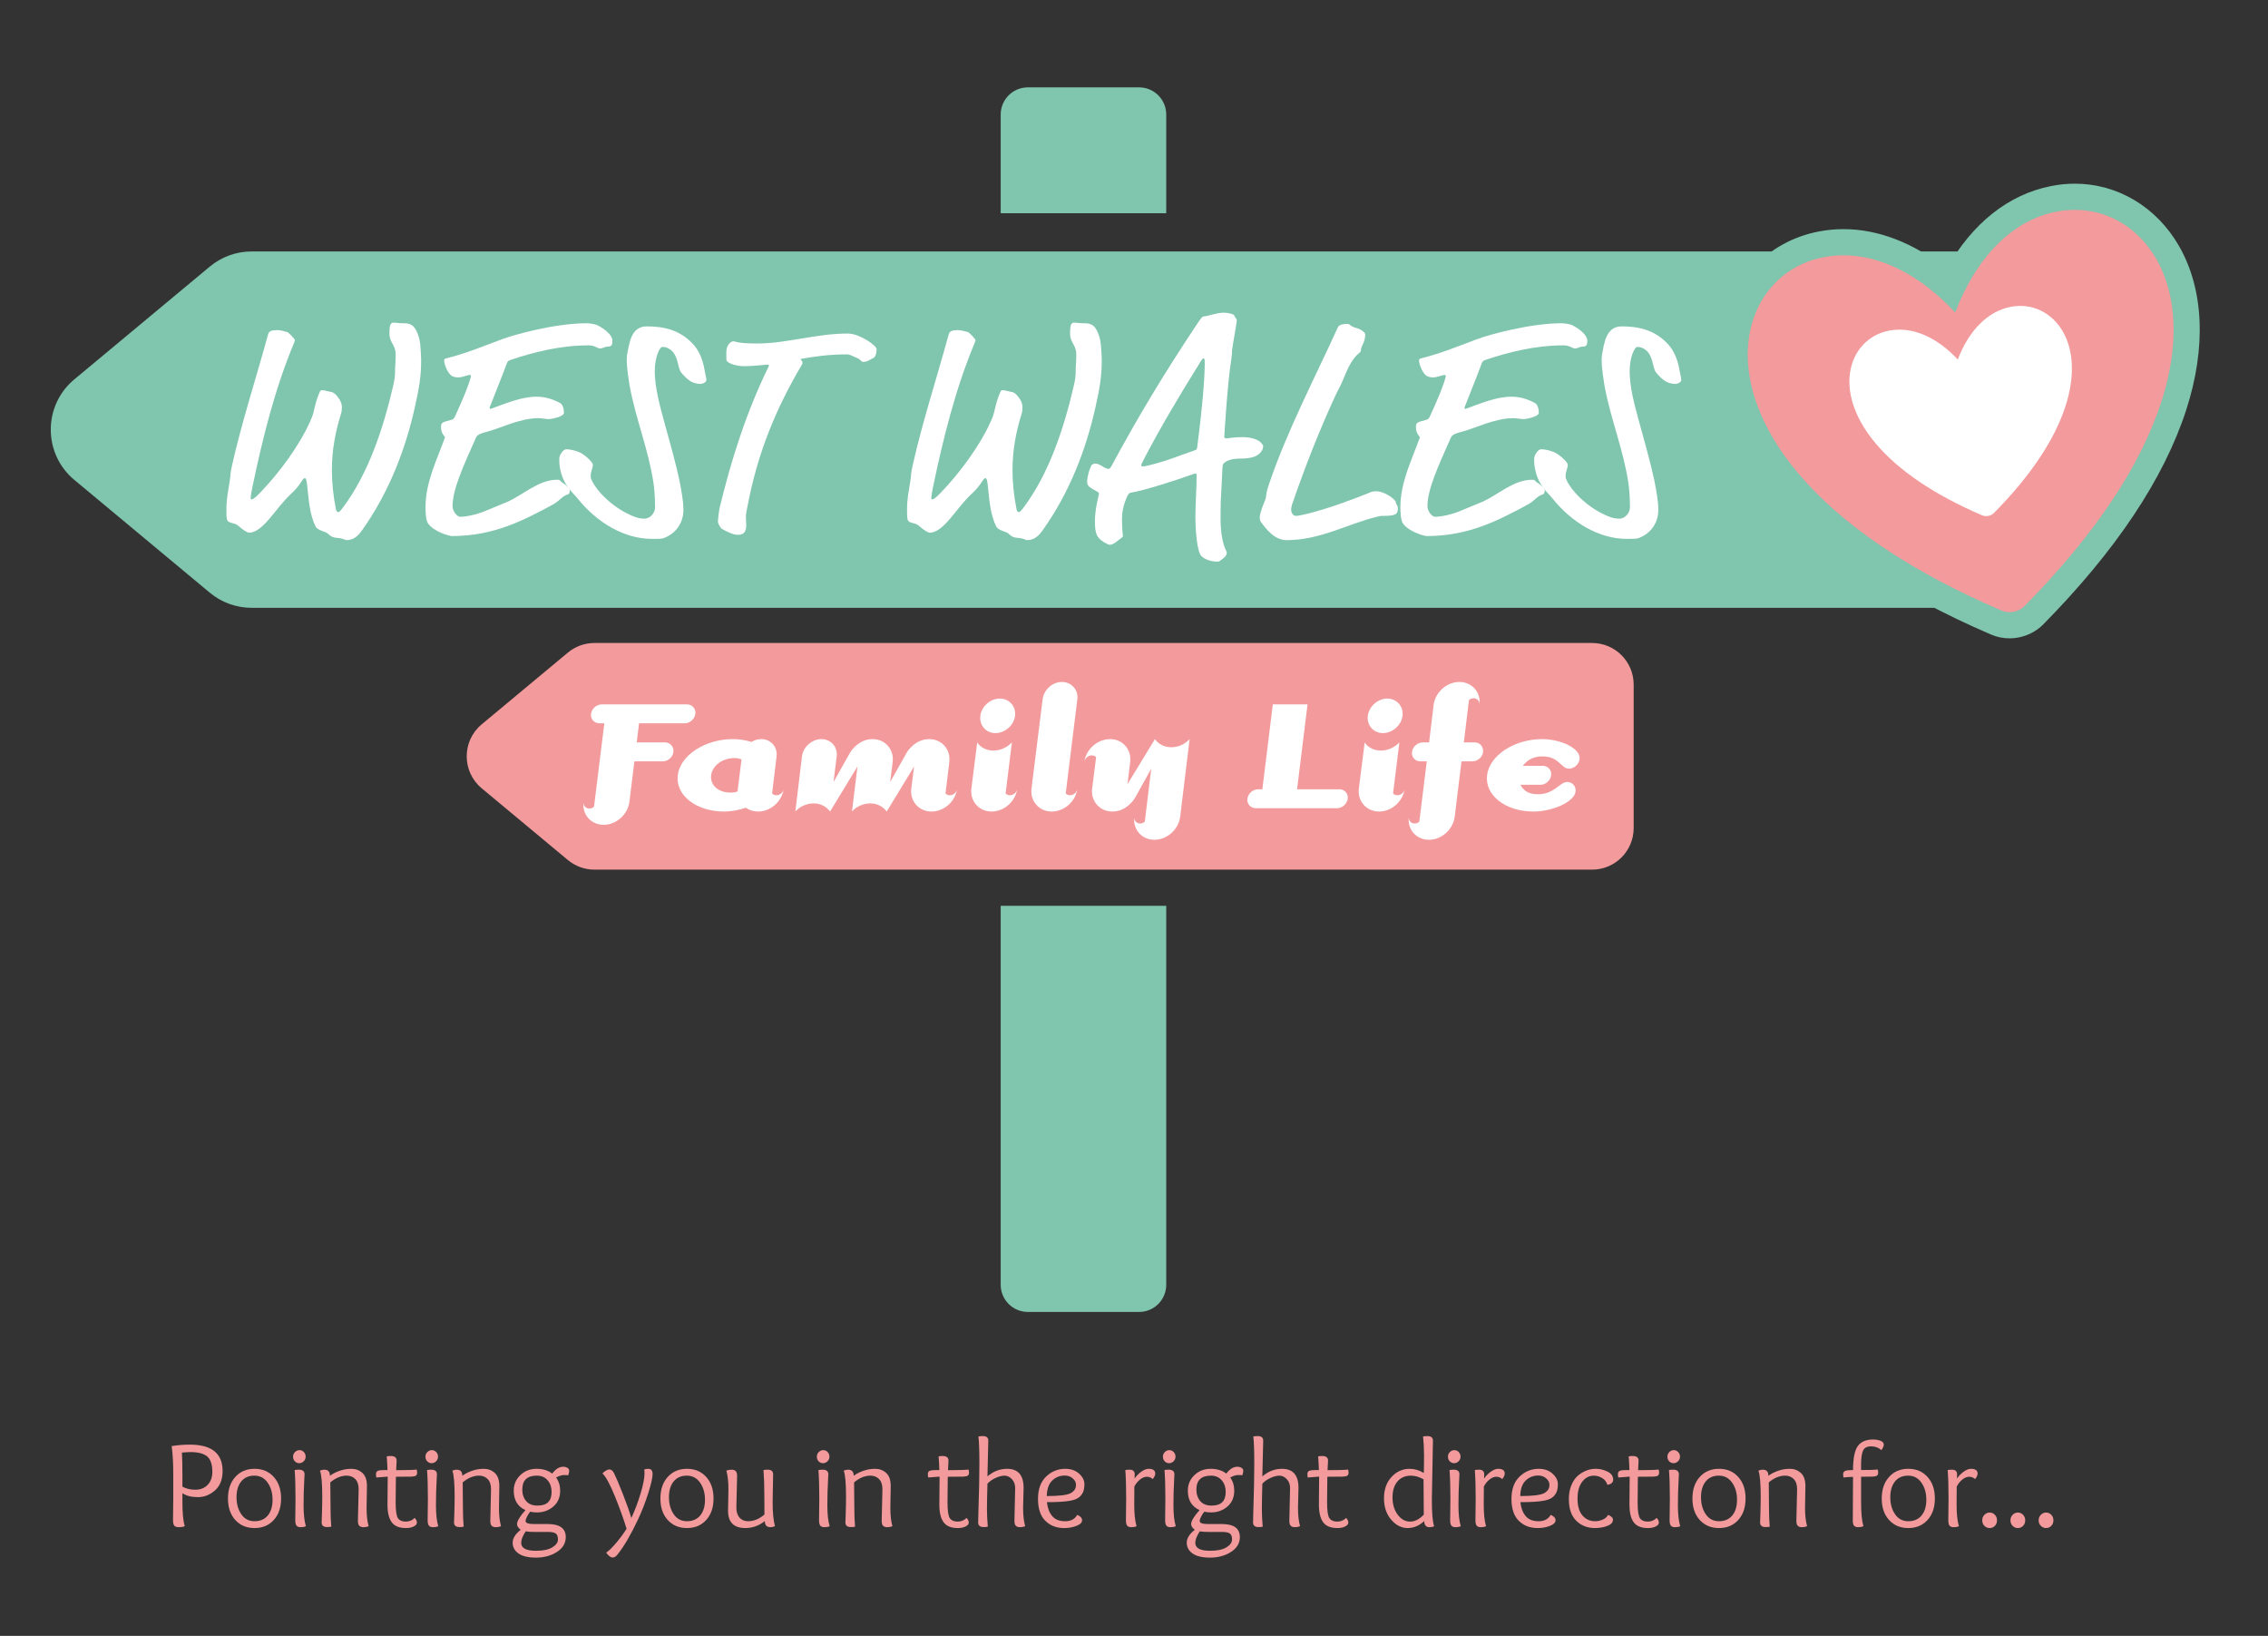 <?xml version="1.0" encoding="utf-8"?>
<!-- Generator: Adobe Illustrator 19.0.0, SVG Export Plug-In . SVG Version: 6.00 Build 0)  -->
<svg version="1.1" id="Layer_1" xmlns="http://www.w3.org/2000/svg" xmlns:xlink="http://www.w3.org/1999/xlink" x="0px" y="0px"
	 viewBox="0 0 260 187.5" style="enable-background:new 0 0 260 187.5;" xml:space="preserve">
<rect x="0" y="0" width="260" height="187.5" fill="#333333" stroke="none"/>
<style type="text/css">
	.st0{fill:#80C5AE;}
	.st1{fill:#F29A9C;}
	.st2{fill:#FFFFFF;}
</style>
<g>
	<g>
		<path class="st0" d="M114.718,103.818v43.437c0,1.721,1.395,3.116,3.116,3.116h12.746
			c1.721,0,3.116-1.395,3.116-3.116V103.818H114.718z"/>
	</g>
	<g>
		<path class="st0" d="M133.696,24.437v-11.309c0-1.721-1.395-3.116-3.116-3.116h-12.746
			c-1.721,0-3.116,1.395-3.116,3.116v11.309H133.696z"/>
	</g>
	<g>
		<path class="st0" d="M8.522,55.006l15.529,12.925c1.347,1.121,3.044,1.735,4.796,1.735
			h200.243c4.141,0,7.498-3.357,7.498-7.498v-25.849c0-4.141-3.357-7.498-7.498-7.498
			H28.848c-1.752,0-3.45,0.614-4.796,1.735L8.522,43.48
			C4.92,46.478,4.92,52.008,8.522,55.006z"/>
	</g>
	<path class="st1" d="M55.221,90.352l9.878,8.221c0.857,0.713,1.936,1.103,3.051,1.103
		h114.363c2.634,0,4.769-2.135,4.769-4.769V78.465
		c0-2.634-2.135-4.769-4.769-4.769H68.15c-1.115,0-2.194,0.39-3.051,1.103
		l-9.878,8.221C52.93,84.927,52.93,88.445,55.221,90.352z"/>
	<g>
		<g>
			<path class="st1" d="M230.369,71.665c-0.529,0-1.045-0.106-1.531-0.315
				c-10.662-4.582-18.693-10.022-23.869-16.168
				c-4.583-5.441-6.705-11.331-5.975-16.585c0.764-5.5,4.503-9.556,9.76-10.584
				c0.849-0.166,1.721-0.25,2.593-0.25c4.137,0,8.433,1.913,12.278,5.431
				c2.724-5.77,6.866-9.434,11.828-10.404c0.801-0.157,1.61-0.236,2.408-0.236
				c4.348,0,8.318,2.378,10.622,6.362c2.655,4.592,2.909,10.848,0.714,17.614
				c-2.479,7.644-7.869,15.709-16.02,23.972c-0.55,0.558-1.249,0.932-2.022,1.083
				C230.872,71.64,230.619,71.665,230.369,71.665z"/>
		</g>
		<g>
			<path class="st0" d="M237.86,24.053c3.802-0,7.254,2.033,9.324,5.613
				c2.44,4.219,2.649,10.043,0.586,16.4c-2.407,7.42-7.677,15.287-15.661,23.382
				c-0.336,0.341-0.766,0.571-1.241,0.664l-0.037,0.007
				c-0.154,0.03-0.309,0.045-0.463,0.045c-0.322,0-0.639-0.065-0.937-0.193
				c-10.445-4.489-18.29-9.79-23.315-15.757c-4.305-5.111-6.307-10.585-5.636-15.413
				c0.673-4.846,3.954-8.417,8.562-9.318c0.76-0.149,1.53-0.222,2.304-0.222
				c4.33,0,8.819,2.295,12.794,6.551c2.45-6.413,6.59-10.572,11.601-11.552
				C236.455,24.121,237.164,24.053,237.86,24.053 M237.861,21.053h-0
				c-0.894,0-1.802,0.089-2.696,0.264c-4.923,0.963-9.088,4.289-12.007,9.507
				c-3.74-2.966-7.829-4.562-11.812-4.562c-0.968,0-1.937,0.094-2.88,0.278
				c-5.904,1.155-10.103,5.696-10.958,11.85
				c-0.789,5.681,1.453,11.988,6.313,17.758
				c5.328,6.327,13.546,11.905,24.425,16.58c0.673,0.29,1.387,0.437,2.122,0.437
				c0.347,0,0.697-0.034,1.039-0.101c1.107-0.217,2.076-0.736,2.838-1.51
				c8.315-8.429,13.825-16.693,16.378-24.562c2.328-7.176,2.029-13.863-0.843-18.828
				C247.207,23.711,242.751,21.053,237.861,21.053L237.861,21.053z"/>
		</g>
	</g>
	<g>
		<path class="st2" d="M227.954,59.127l-0.019,0.004c-0.248,0.049-0.502,0.022-0.732-0.077
			c-5.457-2.345-9.556-5.115-12.182-8.233c-2.249-2.67-3.295-5.53-2.945-8.053
			c0.352-2.532,2.066-4.398,4.473-4.869c2.618-0.512,5.44,0.685,7.888,3.307
			c1.28-3.351,3.443-5.523,6.061-6.036c2.408-0.471,4.699,0.611,5.979,2.824
			c1.275,2.204,1.384,5.247,0.306,8.569c-1.258,3.877-4.011,7.987-8.183,12.216
			C228.427,58.959,228.203,59.079,227.954,59.127z"/>
	</g>
	<g>
		<path class="st2" d="M48.208,39.869c0.036,0.499,0.071,1.034,0.071,1.426
			c0,1.819-0.214,3.103-0.713,5.349c-1.105,4.957-2.996,9.806-6.026,14.085
			c-0.428,0.606-0.927,1.177-1.819,1.177c-0.178,0-0.392-0.214-1.034-0.25
			c-0.535-0.036-0.784-0.178-1.105-0.5c-0.25-0.25-1.177-0.321-1.426-0.855
			c-0.677-1.427-0.749-2.924-0.963-4.85c-0.071-0.606-0.178-0.642-0.25-0.642
			c-0.107,0-0.178,0.071-0.321,0.285c-0.357,0.571-0.678,0.963-1.248,1.498
			c-1.783,1.641-3.209,4.458-4.814,4.458c-0.214,0-0.677-0.285-1.284-0.82
			c-0.392-0.357-1.141-0.214-1.248-0.678c-0.071-0.285-0.071-0.428-0.071-1.212
			c0-1.177,0.214-2.14,0.356-3.067c0.143-0.856,0.036-0.82,0.286-1.925
			c1.105-4.957,2.781-10.056,4.101-14.906c0.107-0.392,0.178-0.606,1.105-0.606
			c0.393,0,0.749,0.143,1.105,0.214c0.178,0.036,0.892,0.82,0.892,0.927
			s-0.071,0.25-0.107,0.356c-2.175,5.207-3.602,10.912-4.778,16.582
			c-0.143,0.677-0.178,1.034-0.178,1.141c0,0.143,0.036,0.178,0.107,0.178
			s0.285-0.036,0.927-0.713c2.318-2.389,4.564-5.527,5.706-8.059
			c0.356-0.784,0.392-0.892,0.57-1.676c0.143-0.642,0.356-1.284,0.571-1.783
			c0.107-0.25,0.143-0.285,0.285-0.285c0.285,0,0.677,0.143,0.927,0.178
			c0.285,0.036,0.499,0.143,0.749,0.428c0.428,0.499,0.606,0.927,0.606,1.319
			c0,0.428-0.036,0.606-0.107,0.82c-0.642,2.068-1.034,4.137-1.034,6.419
			c0,1.391,0.143,2.889,0.463,4.493c0.036,0.178,0.143,0.321,0.25,0.321
			c0.143,0,0.321-0.214,0.535-0.499c2.924-3.887,4.636-9.058,5.777-13.979
			c0.178-0.749,0.214-1.177,0.214-1.569c0-0.892,0.071-0.999,0.071-2.033
			c0-1.105-0.713-1.319-0.713-2.389c0-0.82,0.071-1.248,0.463-1.248
			c0.285,0,0.57,0.071,1.07,0.071c0.677,0,1.177,0.071,1.569,0.892
			C48.066,38.585,48.172,39.227,48.208,39.869z"/>
		<path class="st2" d="M69.676,39.726c-0.321,0-0.571,0.214-0.892,0.214
			c-0.285,0-0.606-0.357-1.284-0.357c-3.352,0-6.455,0.82-8.986,1.676
			c-0.214,0.071-0.321,0.143-0.428,0.428c-0.642,1.748-1.284,3.281-1.961,5.028
			c0,0.107,0.036,0.143,0.143,0.143c1.604-0.571,3.459-1.391,5.242-1.391
			c0.855,0,1.747,0.214,2.674,0.713c0.392,0.214,0.463,0.785,0.463,1.141
			c0,0.428-1.426,0.713-1.711,0.713c-0.428,0-0.856-0.107-1.177-0.107
			c-2.211,0-4.279,1.141-6.098,1.604c-0.285,0.071-0.927,0.25-1.069,0.571
			c-1.534,3.423-2.71,6.026-2.71,7.917c0,0.57,0.5,1.212,0.892,1.212
			c0.642,0,1.89-0.25,2.888-0.678c1.07-0.463,1.854-0.749,2.425-0.999
			c1.89-0.82,3.637-2.567,5.777-2.567c0.143,0,0.285,0,0.356,0.107
			c0.143,0.214,1.105,0.678,1.105,1.105c0,0.25-0.071,0.428-0.214,0.463
			c-0.25,0.072-0.5,0.214-0.785,0.464c-0.392,0.356-0.749,0.606-0.963,0.713
			c-3.245,1.748-6.704,3.602-11.554,3.602c-0.25,0-2.068-0.464-2.746-1.462
			c-0.25-0.356-0.286-1.355-0.286-1.818c0-2.924,1.32-5.456,2.247-8.059
			c-0.107-0.107-0.463-0.5-0.463-1.105c0-0.143,0-0.321,0.071-0.428
			c0.107-0.178,0.25-0.214,1.034-0.428c0.285-0.071,0.356-0.107,0.535-0.499
			c0.999-2.211,1.498-3.388,1.783-4.493c0-0.143-0.036-0.179-0.143-0.179
			c-0.214,0-0.82,0.286-1.319,0.286c-0.214,0-0.464-0.036-0.678-0.143
			c-0.499-0.25-0.927-1.355-0.927-1.783c0-0.178,0.071-0.214,0.214-0.25
			c2.282-0.571,4.35-1.426,6.454-2.211c1.426-0.535,6.098-1.819,9.664-1.819
			c0.356,0,0.998,0.107,1.212,0.214c0.855,0.428,1.747,1.141,1.747,1.783
			C70.211,39.583,70.068,39.726,69.676,39.726z"/>
		<path class="st2" d="M80.767,42.401c0.071,0.428,0.214,0.927,0.214,1.141
			c0,0.25-0.356,0.463-0.749,0.463c-0.143,0-0.357-0.036-0.606-0.107
			c-0.677-0.178-1.319-0.927-1.569-1.248c-0.393-0.535-0.285-2.068-1.355-2.674
			c-0.25-0.143-0.464-0.214-0.785-0.214c-0.25,0-0.856,1.07-0.856,2.817
			c0,0.392,0.036,1.604,0.5,3.53c0.535,2.282,2.068,7.203,2.532,10.021
			c0.214,1.319,0.25,1.711,0.25,2.354c0,1.462-0.892,2.674-2.211,3.174
			c-0.285,0.107-0.57,0.107-1.391,0.107c-3.174,0-6.312-1.854-8.559-4.671
			c-0.535-0.678-1.64-1.462-1.997-3.495c-0.071-0.393-0.071-0.713-0.071-1.07
			c0-0.321,0.428-1.034,0.784-1.034c0.606,0,1.355,0.214,1.819,0.499
			c0.678,0.428,1.248,1.07,1.248,1.248c0,0.535-0.25,0.642-0.25,1.427
			c0,0.143,0.107,0.356,0.214,0.57c0.927,1.676,3.031,3.388,5.028,4.065
			c0.321,0.107,0.642,0.143,0.927,0.143c0.571,0,1.212-0.571,1.212-1.319
			c0-0.927-0.071-2.033-0.178-2.746c-0.606-3.994-1.997-7.167-2.746-11.197
			c-0.071-0.392-0.321-2.068-0.321-2.746c0-0.356,0-0.606,0.036-0.785
			c0.25-1.177,0.393-3.245,2.247-3.245c1.89,0,3.78,0.356,5.349,2.068
			C80.268,40.332,80.624,41.509,80.767,42.401z"/>
		<path class="st2" d="M100.023,41.081c-0.214,0.071-0.5,0.392-1.07,0.392
			c-0.285,0-0.214-0.25-0.749-0.463c-0.642-0.25-0.749-0.393-1.141-0.393
			c-1.997,0-3.815,0.25-5.313,0.535c0.178,0.178,0.25,0.321,0.25,0.428
			c0,0.071-0.036,0.143-0.071,0.214c-3.031,5.135-5.1,10.199-6.241,16.261
			c-0.107,0.57-0.178,0.784-0.178,1.248c0,0.285,0.036,0.57,0.036,0.855
			c0,0.642-0.143,1.142-0.963,1.142c-0.535,0-1.248-0.357-1.818-0.678
			c-0.178-0.107-0.464-0.606-0.464-0.856c0-0.214,0.107-1.141,0.179-1.498
			c1.391-5.741,3.102-11.09,5.67-16.332c0-0.107-0.036-0.143-0.214-0.143
			c-0.499,0.036-1.711,0.179-2.603,0.179c-0.749,0-1.64-0.214-1.997-0.571
			c-0.071-0.071-0.071-0.143-0.071-1.034c0-0.856,0.535-1.248,0.785-1.248
			c0.321,0,0.392,0.25,2.746,0.25c3.423,0,6.74-1.141,10.413-1.141
			c1.284,0,3.281,1.355,3.281,1.783C100.486,40.724,100.273,41.01,100.023,41.081z"/>
		<path class="st2" d="M126.233,39.869c0.036,0.499,0.071,1.034,0.071,1.426
			c0,1.819-0.214,3.103-0.713,5.349c-1.105,4.957-2.995,9.806-6.026,14.085
			c-0.428,0.606-0.927,1.177-1.819,1.177c-0.178,0-0.392-0.214-1.034-0.25
			c-0.535-0.036-0.784-0.178-1.105-0.5c-0.25-0.25-1.177-0.321-1.426-0.855
			c-0.677-1.427-0.749-2.924-0.963-4.85c-0.071-0.606-0.178-0.642-0.25-0.642
			c-0.107,0-0.178,0.071-0.321,0.285c-0.357,0.571-0.678,0.963-1.248,1.498
			c-1.783,1.641-3.209,4.458-4.814,4.458c-0.214,0-0.677-0.285-1.284-0.82
			c-0.392-0.357-1.141-0.214-1.248-0.678c-0.071-0.285-0.071-0.428-0.071-1.212
			c0-1.177,0.214-2.14,0.357-3.067c0.143-0.856,0.036-0.82,0.285-1.925
			c1.105-4.957,2.781-10.056,4.101-14.906c0.107-0.392,0.179-0.606,1.105-0.606
			c0.393,0,0.749,0.143,1.105,0.214c0.178,0.036,0.892,0.82,0.892,0.927
			s-0.071,0.25-0.107,0.356c-2.175,5.207-3.602,10.912-4.778,16.582
			c-0.143,0.677-0.178,1.034-0.178,1.141c0,0.143,0.036,0.178,0.107,0.178
			s0.285-0.036,0.927-0.713c2.318-2.389,4.564-5.527,5.706-8.059
			c0.356-0.784,0.392-0.892,0.57-1.676c0.143-0.642,0.356-1.284,0.571-1.783
			c0.107-0.25,0.143-0.285,0.285-0.285c0.285,0,0.677,0.143,0.927,0.178
			c0.285,0.036,0.499,0.143,0.749,0.428c0.428,0.499,0.606,0.927,0.606,1.319
			c0,0.428-0.036,0.606-0.107,0.82c-0.642,2.068-1.034,4.137-1.034,6.419
			c0,1.391,0.143,2.889,0.463,4.493c0.036,0.178,0.143,0.321,0.25,0.321
			c0.143,0,0.321-0.214,0.535-0.499c2.924-3.887,4.636-9.058,5.777-13.979
			c0.178-0.749,0.214-1.177,0.214-1.569c0-0.892,0.071-0.999,0.071-2.033
			c0-1.105-0.713-1.319-0.713-2.389c0-0.82,0.071-1.248,0.463-1.248
			c0.285,0,0.57,0.071,1.07,0.071c0.678,0,1.177,0.071,1.569,0.892
			C126.09,38.585,126.197,39.227,126.233,39.869z"/>
		<path class="st2" d="M139.927,64.224c-0.178,0.143-0.25,0.143-0.393,0.143
			c-0.57,0-1.355-0.178-1.818-0.642c-0.464-0.464-0.678-2.782-0.678-4.529
			c0-1.605,0.143-3.138,0.143-4.779c0-0.107-0.071-0.143-0.214-0.143
			c-2.033,0.749-5.848,1.961-7.239,2.175c-0.25,0.036-0.357,0.107-0.535,0.5
			c-0.428,0.963-0.57,1.818-0.57,2.496c0,1.569,0.107,1.711,0.107,1.997
			c0,0.071-0.071,0.143-0.178,0.214c-0.464,0.321-0.856,0.784-1.355,0.784
			c-0.107,0-0.464-0.178-0.678-0.321c-0.785-0.499-0.999-0.927-0.999-2.425
			c0-1.391,0.464-2.996,0.464-3.103s-0.072-0.178-0.214-0.25
			c-0.855-0.463-1.141-0.642-1.141-1.105c0-0.784,0.428-1.89,0.535-1.961
			c0.143-0.107,0.285-0.143,0.392-0.143c0.571,0,1.07,0.606,1.533,0.606
			c0.107,0,0.179-0.036,0.428-0.5c2.781-5.17,5.777-10.198,9.699-16.083
			c0.571-0.855,0.642-0.891,0.785-0.891c0.392,0,1.462-0.428,2.282-0.428
			c0.463,0,1.141,0.143,1.212,0.321c0.107,0.357,0.285,0.286,0.285,0.571
			c0,0.321-0.535,3.174-0.535,3.388c0,0.356-0.036,0.713-0.107,1.177
			c-0.428,2.71-0.785,8.594-0.785,8.737c0,0.107,0,0.214,0.214,0.214
			c0.25,0,0.82-0.143,1.854-0.143c0.963,0,1.819,0.25,2.175,0.677
			c0.178,0.214,0.214,0.286,0.214,0.393s-0.036,0.285-0.143,0.463
			c-0.428,0.713-1.212,0.927-2.567,0.927c-0.571,0-1.177,0.107-1.569,0.356
			c-0.321,0.214-0.356,0.25-0.392,0.713l-0.178,3.566
			c-0.036,0.463-0.036,1.711-0.036,2.247c0,2.888,0.713,3.708,0.713,3.887
			C140.64,63.761,140.212,64.01,139.927,64.224z M138.108,41.652
			c0-0.535-0.036-0.57-0.107-0.57s-0.143,0-0.321,0.285
			c-2.71,4.351-4.636,7.631-6.419,11.019c-0.356,0.677-0.428,0.855-0.428,0.927
			c0,0.107,0.071,0.143,0.214,0.143c0.392,0,2.425-0.571,3.566-0.999
			c1.319-0.5,2.247-0.785,2.389-0.856c0.178-0.071,0.214-0.107,0.25-0.392
			C137.894,46.18,138.108,43.256,138.108,41.652z"/>
		<path class="st2" d="M156.009,40.154c0,0.107-0.036,0.178-0.214,0.321
			c-0.749,0.606-1.284,1.676-1.819,3.031c-0.285,0.713-0.535,1.07-0.962,1.997
			c-1.783,3.887-3.388,7.952-4.85,12.195c-0.071,0.178-0.143,0.464-0.143,0.749
			c0,0.321,0.214,0.678,0.535,0.678c0.178,0,0.499-0.036,1.498-0.286
			c2.496-0.642,4.957-1.569,7.167-2.46c0.178-0.071,0.357-0.071,0.642-0.071
			c0.392,0,1.355,0.356,1.926,0.927c0.107,0.107,0.25,0.25,0.25,0.428
			c0,0.143,0.214,0.25,0.214,0.606c0,0.143,0,0.321-0.107,0.499
			c-0.143,0.214-0.428,0.357-1.498,0.357c-0.321,0-0.393,0-0.678,0.071
			c-3.637,0.891-6.597,2.71-10.484,2.71c-1.391,0-2.354-1.284-2.924-2.068
			c-0.107-0.143-0.143-0.285-0.143-0.499c0-0.464,0.214-1.034,0.606-1.997
			c0.214-0.535,0-0.535,0.463-1.89c2.104-6.169,5.207-12.053,7.881-17.937
			c0.178-0.393,0.892-0.393,1.105-0.393c0.321,0,0.285,0.286,0.999,0.464
			c0.428,0.107,1.034,0.463,1.034,0.749
			C156.509,39.262,156.009,39.655,156.009,40.154z"/>
		<path class="st2" d="M181.436,39.726c-0.321,0-0.571,0.214-0.892,0.214
			c-0.285,0-0.606-0.357-1.284-0.357c-3.352,0-6.455,0.82-8.986,1.676
			c-0.214,0.071-0.321,0.143-0.428,0.428c-0.642,1.748-1.284,3.281-1.961,5.028
			c0,0.107,0.036,0.143,0.143,0.143c1.604-0.571,3.459-1.391,5.242-1.391
			c0.855,0,1.747,0.214,2.674,0.713c0.392,0.214,0.463,0.785,0.463,1.141
			c0,0.428-1.426,0.713-1.711,0.713c-0.428,0-0.856-0.107-1.177-0.107
			c-2.211,0-4.279,1.141-6.098,1.604c-0.285,0.071-0.927,0.25-1.069,0.571
			c-1.534,3.423-2.71,6.026-2.71,7.917c0,0.57,0.5,1.212,0.892,1.212
			c0.642,0,1.89-0.25,2.888-0.678c1.07-0.463,1.854-0.749,2.425-0.999
			c1.89-0.82,3.637-2.567,5.777-2.567c0.143,0,0.285,0,0.356,0.107
			c0.143,0.214,1.105,0.678,1.105,1.105c0,0.25-0.071,0.428-0.214,0.463
			c-0.25,0.072-0.5,0.214-0.785,0.464c-0.392,0.356-0.749,0.606-0.963,0.713
			c-3.245,1.748-6.704,3.602-11.554,3.602c-0.25,0-2.068-0.464-2.746-1.462
			c-0.25-0.356-0.286-1.355-0.286-1.818c0-2.924,1.32-5.456,2.247-8.059
			c-0.107-0.107-0.463-0.5-0.463-1.105c0-0.143,0-0.321,0.071-0.428
			c0.107-0.178,0.25-0.214,1.034-0.428c0.285-0.071,0.356-0.107,0.535-0.499
			c0.999-2.211,1.498-3.388,1.783-4.493c0-0.143-0.036-0.179-0.143-0.179
			c-0.214,0-0.82,0.286-1.319,0.286c-0.214,0-0.464-0.036-0.678-0.143
			c-0.499-0.25-0.927-1.355-0.927-1.783c0-0.178,0.071-0.214,0.214-0.25
			c2.282-0.571,4.35-1.426,6.454-2.211c1.426-0.535,6.098-1.819,9.664-1.819
			c0.356,0,0.998,0.107,1.212,0.214c0.855,0.428,1.747,1.141,1.747,1.783
			C181.97,39.583,181.828,39.726,181.436,39.726z"/>
		<path class="st2" d="M192.527,42.401c0.071,0.428,0.214,0.927,0.214,1.141
			c0,0.25-0.356,0.463-0.749,0.463c-0.143,0-0.357-0.036-0.606-0.107
			c-0.677-0.178-1.319-0.927-1.569-1.248c-0.393-0.535-0.285-2.068-1.355-2.674
			c-0.25-0.143-0.464-0.214-0.785-0.214c-0.25,0-0.856,1.07-0.856,2.817
			c0,0.392,0.036,1.604,0.5,3.53c0.535,2.282,2.068,7.203,2.532,10.021
			c0.214,1.319,0.25,1.711,0.25,2.354c0,1.462-0.892,2.674-2.211,3.174
			c-0.285,0.107-0.57,0.107-1.391,0.107c-3.174,0-6.312-1.854-8.559-4.671
			c-0.535-0.678-1.64-1.462-1.997-3.495c-0.071-0.393-0.071-0.713-0.071-1.07
			c0-0.321,0.428-1.034,0.784-1.034c0.606,0,1.355,0.214,1.819,0.499
			c0.678,0.428,1.248,1.07,1.248,1.248c0,0.535-0.25,0.642-0.25,1.427
			c0,0.143,0.107,0.356,0.214,0.57c0.927,1.676,3.031,3.388,5.028,4.065
			c0.321,0.107,0.642,0.143,0.927,0.143c0.571,0,1.212-0.571,1.212-1.319
			c0-0.927-0.071-2.033-0.178-2.746c-0.606-3.994-1.997-7.167-2.746-11.197
			c-0.071-0.392-0.321-2.068-0.321-2.746c0-0.356,0-0.606,0.036-0.785
			c0.25-1.177,0.393-3.245,2.247-3.245c1.89,0,3.78,0.356,5.349,2.068
			C192.027,40.332,192.384,41.509,192.527,42.401z"/>
	</g>
	<g>
		<path class="st2" d="M68.708,82.904c-0.59,0-1.028-0.495-0.952-1.085
			s0.628-1.085,1.219-1.085h9.788c0.59,0,1.028,0.495,0.952,1.085
			s-0.628,1.085-1.219,1.085H73.259l-0.267,2.19h3.256
			c0.59,0,1.009,0.495,0.952,1.085s-0.628,1.085-1.219,1.085h-3.256l-0.571,4.646
			c-0.19,1.447-1.504,2.628-2.952,2.628s-2.495-1.181-2.304-2.628
			c-0.057,0.419,0.248,0.762,0.667,0.762c0.19,0,0.381-0.076,0.533-0.209
			l1.181-9.56H68.708z"/>
		<path class="st2" d="M86.912,93.016c-0.533,0-1.009-0.152-1.409-0.438
			c-0.762,0.267-1.657,0.438-2.495,0.438c-3.199,0-5.58-1.866-5.313-4.151
			s3.123-4.151,6.322-4.151c0.724,0,1.466,0.114,2.133,0.324
			c0.324-0.209,0.724-0.324,1.124-0.324c1.085,0,1.885,0.895,1.752,1.98
			l-0.514,4.247c0.114,0.133,0.305,0.209,0.495,0.209
			c0.419,0,0.8-0.343,0.838-0.762C89.673,91.835,88.359,93.016,86.912,93.016z
			 M85.007,87.036c-0.171-0.057-0.419-0.152-0.781-0.152
			c-1.447,0-2.571,0.895-2.704,1.98s0.781,1.98,2.228,1.98
			c0.362,0,0.628-0.057,0.8-0.133L85.007,87.036z"/>
		<path class="st2" d="M106.79,93.016c-1.447,0-2.495-1.181-2.323-2.628l0.324-2.533
			l-3.142,5.161c-0.419-0.571-1.085-0.933-1.885-0.933s-1.6,0.362-2.095,0.933
			l0.628-5.161l-3.142,5.161c-0.419-0.571-1.085-0.933-1.885-0.933
			s-1.6,0.362-2.095,0.933l0.762-6.322c0.133-1.085,1.143-1.98,2.228-1.98
			s1.885,0.895,1.752,1.98l-0.362,2.933l1.866-3.313
			c0.267-0.476,1.162-1.6,2.609-1.6s2.476,1.181,2.304,2.628l-0.286,2.285
			l1.866-3.313c0.267-0.476,1.162-1.6,2.609-1.6s2.476,1.181,2.304,2.628
			l-0.438,3.599c0.114,0.133,0.305,0.209,0.495,0.209
			c0.419,0,0.8-0.343,0.838-0.762C109.551,91.835,108.237,93.016,106.79,93.016z"/>
		<path class="st2" d="M113.68,93.016c-1.447,0-2.495-1.181-2.323-2.628l0.667-5.294
			c0.362,0.571,1.066,0.933,1.866,0.933s1.562-0.362,2.114-0.933l-0.724,5.846
			c0.114,0.133,0.305,0.209,0.495,0.209c0.419,0,0.8-0.343,0.838-0.762
			C116.441,91.835,115.127,93.016,113.68,93.016z M114.118,84.027
			c-1.085,0-1.866-0.895-1.733-1.98s1.143-1.98,2.228-1.98
			s1.885,0.895,1.752,1.98S115.203,84.027,114.118,84.027z"/>
		<path class="st2" d="M120.572,93.016c-1.447,0-2.495-1.181-2.323-2.628l1.276-10.245
			c0.133-1.085,1.124-1.98,2.209-1.98s1.904,0.895,1.771,1.98l-1.333,10.797
			c0.114,0.133,0.305,0.209,0.495,0.209c0.419,0,0.8-0.343,0.838-0.762
			C123.334,91.835,122.02,93.016,120.572,93.016z"/>
		<path class="st2" d="M132.339,96.253c-1.447,0-2.495-1.181-2.304-2.628
			c-0.057,0.419,0.248,0.762,0.667,0.762c0.19,0,0.381-0.076,0.533-0.209
			l0.743-6.075l-1.847,3.313c-0.267,0.476-1.162,1.6-2.609,1.6
			c-1.447,0-2.495-1.181-2.323-2.628l0.457-3.599
			c-0.114-0.133-0.305-0.209-0.495-0.209c-0.419,0-0.8,0.343-0.857,0.762
			c0.171-1.447,1.504-2.628,2.952-2.628c1.447,0,2.476,1.181,2.304,2.628
			l-0.305,2.533l3.142-5.161c0.4,0.571,1.085,0.933,1.885,0.933
			s1.581-0.362,2.095-0.933l-1.085,8.912
			C135.101,95.072,133.787,96.253,132.339,96.253z"/>
		<path class="st2" d="M145.914,80.733h3.98l-1.2,9.731h4.856
			c0.59,0,1.028,0.495,0.952,1.085s-0.628,1.085-1.219,1.085h-8.836h-0.495
			c-0.59,0-1.028-0.495-0.952-1.085s0.628-1.085,1.219-1.085h0.495L145.914,80.733z"
			/>
		<path class="st2" d="M158.099,93.016c-1.447,0-2.495-1.181-2.323-2.628l0.667-5.294
			c0.362,0.571,1.066,0.933,1.866,0.933s1.562-0.362,2.114-0.933l-0.724,5.846
			c0.114,0.133,0.305,0.209,0.495,0.209c0.419,0,0.8-0.343,0.838-0.762
			C160.86,91.835,159.547,93.016,158.099,93.016z M158.537,84.027
			c-1.085,0-1.866-0.895-1.733-1.98s1.143-1.98,2.228-1.98
			s1.885,0.895,1.752,1.98S159.623,84.027,158.537,84.027z"/>
		<path class="st2" d="M168.8,87.265h-1.257l-0.781,6.36
			c-0.19,1.447-1.504,2.628-2.952,2.628s-2.495-1.181-2.304-2.628
			c-0.057,0.419,0.248,0.762,0.667,0.762c0.19,0,0.381-0.076,0.533-0.209
			l0.857-6.913h-0.743c-0.59,0-1.028-0.495-0.952-1.085s0.628-1.085,1.219-1.085
			h0.743l0.514-4.304c0.19-1.447,1.504-2.628,2.952-2.628
			s2.495,1.181,2.304,2.628c0.057-0.419-0.248-0.762-0.667-0.762
			c-0.19,0-0.381,0.076-0.533,0.209l-0.59,4.856h1.257
			c0.59,0,1.009,0.495,0.952,1.085S169.39,87.265,168.8,87.265z"/>
		<path class="st2" d="M175.787,93.016c-3.199,0-5.58-1.866-5.313-4.151
			s3.123-4.151,6.322-4.151c2.133,0,4.437,1.066,4.285,2.304
			c-0.076,0.59-0.628,1.085-1.219,1.085c-0.933,0-1.085-1.409-3.047-1.409
			c-1.2,0-1.828,0.552-2.247,1.085h2.304c0.59,0,1.028,0.495,0.952,1.085
			s-0.628,1.085-1.219,1.085h-2.304c0.286,0.533,0.781,1.085,1.98,1.085
			c1.961,0,2.495-1.409,3.39-1.409c0.59,0,1.009,0.495,0.952,1.085
			C180.491,91.93,177.939,93.016,175.787,93.016z"/>
	</g>
</g>
<g>
	<path class="st1" d="M19.834,174.244l0.028-2.479v-2.8c0-1.288-0.061-2.361-0.182-3.22
		c0.691-0.112,1.386-0.168,2.086-0.168c2.501,0,3.752,1.008,3.752,3.023
		c0,0.972-0.292,1.713-0.875,2.227c-0.583,0.514-1.237,0.77-1.96,0.77
		c-0.723,0-1.313-0.148-1.771-0.447v1.008c0,1.26,0.089,2.184,0.266,2.771
		c-0.168,0.075-0.387,0.112-0.658,0.112c-0.271,0-0.453-0.061-0.546-0.182
		S19.834,174.533,19.834,174.244z M20.912,170.394
		c0.411,0.233,0.905,0.351,1.484,0.351c0.579,0,1.047-0.185,1.407-0.553
		c0.359-0.369,0.539-0.866,0.539-1.491c0-0.858-0.201-1.451-0.602-1.778
		c-0.401-0.326-1.027-0.49-1.876-0.49c-0.243,0-0.579,0.02-1.008,0.057
		c0.037,0.541,0.056,1.493,0.056,2.855V170.394z"/>
	<path class="st1" d="M32.225,171.752c0,1.027-0.28,1.848-0.84,2.464
		s-1.295,0.924-2.205,0.924c-0.91,0-1.645-0.308-2.205-0.924
		c-0.56-0.616-0.84-1.437-0.84-2.464c0-1.026,0.28-1.851,0.84-2.471
		c0.56-0.621,1.295-0.932,2.205-0.932c0.91,0,1.645,0.311,2.205,0.932
		C31.945,169.901,32.225,170.726,32.225,171.752z M29.18,174.356
		c0.649,0,1.155-0.22,1.519-0.658c0.364-0.438,0.546-1.041,0.546-1.807
		c0-0.765-0.187-1.416-0.56-1.952c-0.374-0.537-0.882-0.806-1.526-0.806
		s-1.146,0.222-1.505,0.665s-0.539,1.048-0.539,1.813
		c0,0.765,0.182,1.414,0.546,1.945C28.025,174.09,28.531,174.356,29.18,174.356z"/>
	<path class="st1" d="M35.039,166.957c0,0.21-0.075,0.388-0.224,0.532
		s-0.32,0.217-0.511,0.217c-0.191,0-0.357-0.07-0.497-0.21
		c-0.14-0.14-0.21-0.317-0.21-0.532s0.074-0.395,0.224-0.539
		s0.32-0.217,0.511-0.217c0.191,0,0.357,0.072,0.497,0.217
		C34.969,166.569,35.039,166.747,35.039,166.957z M33.849,174.244l0.028-2.479
		c0-1.334-0.033-2.426-0.098-3.275c0.149-0.028,0.308-0.042,0.476-0.042
		c0.438,0,0.658,0.177,0.658,0.532c0,0.046-0.009,0.233-0.028,0.56
		c-0.056,0.999-0.084,2-0.084,3.003c0,1.004,0.089,1.799,0.266,2.387
		c-0.168,0.075-0.366,0.112-0.595,0.112c-0.229,0-0.39-0.061-0.483-0.182
		S33.849,174.533,33.849,174.244z"/>
	<path class="st1" d="M41.031,174.328l0.084-3.626c0-0.522-0.128-0.915-0.385-1.176
		c-0.257-0.262-0.586-0.393-0.987-0.393c-0.635,0-1.26,0.257-1.876,0.771
		c0.019,1.27,0.028,2.274,0.028,3.017s0.028,1.431,0.084,2.065
		c-0.149,0.027-0.308,0.042-0.476,0.042c-0.42,0-0.63-0.178-0.63-0.532
		c0-0.037,0.011-0.38,0.035-1.029c0.023-0.648,0.035-1.295,0.035-1.938
		c0-1.531-0.089-2.521-0.266-2.969c0.187-0.074,0.355-0.111,0.504-0.111
		c0.429,0,0.644,0.233,0.644,0.7c0.28-0.215,0.639-0.401,1.078-0.561
		c0.438-0.158,0.901-0.238,1.386-0.238c0.485,0,0.903,0.157,1.253,0.47
		s0.525,0.814,0.525,1.505l-0.042,2.492c0,0.858,0.079,1.563,0.238,2.113
		c-0.187,0.075-0.385,0.112-0.595,0.112s-0.369-0.054-0.476-0.161
		S41.031,174.59,41.031,174.328z"/>
	<path class="st1" d="M44.447,169.246c-0.028,0-0.462,0.033-1.302,0.098
		c-0.028-0.084-0.042-0.217-0.042-0.398c0-0.183,0.07-0.304,0.21-0.364
		s0.378-0.091,0.714-0.091h0.392c-0.019-0.625-0.047-1.148-0.084-1.568
		c0.14-0.028,0.294-0.042,0.462-0.042c0.448,0,0.672,0.178,0.672,0.532
		c0,0.131-0.019,0.495-0.056,1.092c1.185,0,1.969-0.023,2.352-0.07
		c0.037,0.075,0.056,0.194,0.056,0.357s-0.049,0.277-0.147,0.343
		c-0.098,0.065-0.28,0.103-0.546,0.112s-0.847,0.014-1.743,0.014
		c-0.019,1.008-0.028,1.99-0.028,2.947s0.091,1.561,0.273,1.812
		c0.182,0.253,0.476,0.379,0.882,0.379c0.406,0,0.749-0.141,1.029-0.421
		c0.168,0.178,0.252,0.355,0.252,0.532c0,0.178-0.122,0.327-0.364,0.448
		c-0.243,0.121-0.537,0.182-0.882,0.182c-0.775,0-1.323-0.224-1.645-0.672
		c-0.322-0.448-0.483-1.115-0.483-2.002C44.438,170.776,44.447,169.703,44.447,169.246
		z"/>
	<path class="st1" d="M50.215,166.957c0,0.21-0.075,0.388-0.224,0.532
		s-0.32,0.217-0.511,0.217c-0.191,0-0.357-0.07-0.497-0.21
		c-0.14-0.14-0.21-0.317-0.21-0.532s0.074-0.395,0.224-0.539
		s0.32-0.217,0.511-0.217c0.191,0,0.357,0.072,0.497,0.217
		C50.145,166.569,50.215,166.747,50.215,166.957z M49.025,174.244l0.028-2.479
		c0-1.334-0.033-2.426-0.098-3.275c0.149-0.028,0.308-0.042,0.476-0.042
		c0.438,0,0.658,0.177,0.658,0.532c0,0.046-0.009,0.233-0.028,0.56
		c-0.056,0.999-0.084,2-0.084,3.003c0,1.004,0.089,1.799,0.266,2.387
		c-0.168,0.075-0.366,0.112-0.595,0.112c-0.229,0-0.39-0.061-0.483-0.182
		S49.025,174.533,49.025,174.244z"/>
	<path class="st1" d="M56.207,174.328l0.084-3.626c0-0.522-0.128-0.915-0.385-1.176
		c-0.257-0.262-0.586-0.393-0.987-0.393c-0.635,0-1.26,0.257-1.876,0.771
		c0.019,1.27,0.028,2.274,0.028,3.017s0.028,1.431,0.084,2.065
		c-0.149,0.027-0.308,0.042-0.476,0.042c-0.42,0-0.63-0.178-0.63-0.532
		c0-0.037,0.011-0.38,0.035-1.029c0.023-0.648,0.035-1.295,0.035-1.938
		c0-1.531-0.089-2.521-0.266-2.969c0.187-0.074,0.355-0.111,0.504-0.111
		c0.429,0,0.644,0.233,0.644,0.7c0.28-0.215,0.639-0.401,1.078-0.561
		c0.438-0.158,0.901-0.238,1.386-0.238c0.485,0,0.903,0.157,1.253,0.47
		s0.525,0.814,0.525,1.505l-0.042,2.492c0,0.858,0.079,1.563,0.238,2.113
		c-0.187,0.075-0.385,0.112-0.595,0.112s-0.369-0.054-0.476-0.161
		S56.207,174.59,56.207,174.328z"/>
	<path class="st1" d="M61.555,173.348c-0.28,0-0.537-0.027-0.77-0.084
		c-0.14,0.168-0.264,0.359-0.371,0.574c-0.107,0.215-0.161,0.378-0.161,0.49
		c0,0.233,0.308,0.35,0.924,0.35h1.61c1.381,0,2.072,0.499,2.072,1.498
		c0,0.7-0.338,1.268-1.015,1.701s-1.47,0.651-2.38,0.651
		s-1.587-0.159-2.03-0.477s-0.665-0.728-0.665-1.231s0.308-0.999,0.924-1.484
		c-0.28-0.205-0.42-0.42-0.42-0.644c0-0.354,0.322-0.892,0.966-1.61
		c-0.896-0.401-1.344-1.144-1.344-2.226c0-0.71,0.252-1.305,0.756-1.785
		s1.122-0.722,1.855-0.722c0.732,0,1.332,0.183,1.799,0.547
		c0.392-0.523,0.812-0.784,1.26-0.784c0.187,0,0.348,0.042,0.483,0.126
		s0.203,0.198,0.203,0.343s-0.038,0.315-0.112,0.511
		c-0.075-0.019-0.238-0.027-0.49-0.027s-0.551,0.093-0.896,0.279
		c0.308,0.43,0.462,0.934,0.462,1.513c0,0.765-0.261,1.371-0.784,1.819
		C62.908,173.124,62.283,173.348,61.555,173.348z M60.267,175.518
		c-0.345,0.514-0.518,0.952-0.518,1.316c0,0.606,0.564,0.91,1.694,0.91
		c0.821,0,1.446-0.131,1.876-0.393c0.429-0.261,0.644-0.564,0.644-0.909
		c0-0.346-0.089-0.574-0.266-0.687s-0.453-0.168-0.826-0.168h-1.442
		C60.897,175.588,60.509,175.564,60.267,175.518z M61.604,172.564
		c0.564,0,0.978-0.131,1.239-0.393c0.261-0.261,0.392-0.655,0.392-1.183
		s-0.152-0.969-0.455-1.323s-0.716-0.532-1.239-0.532
		c-1.111,0-1.666,0.532-1.666,1.597c0,0.531,0.147,0.971,0.441,1.315
		C60.61,172.392,61.039,172.564,61.604,172.564z"/>
	<path class="st1" d="M74.322,168.35c0.327,0,0.49,0.203,0.49,0.609
		s-0.166,1.134-0.497,2.184c-0.331,1.051-0.726,2.061-1.183,3.031
		c-0.822,1.745-1.596,3.07-2.324,3.977c-0.187,0.242-0.369,0.363-0.546,0.363
		c-0.262,0-0.518-0.187-0.77-0.56c0.28-0.178,0.653-0.539,1.12-1.085
		c0.466-0.546,0.873-1.095,1.218-1.646c-0.327-1.082-0.77-2.316-1.33-3.702
		c-0.56-1.387-1.041-2.271-1.442-2.653c0.327-0.299,0.595-0.448,0.805-0.448
		s0.39,0.149,0.539,0.448c0.224,0.448,0.555,1.229,0.994,2.345
		s0.765,2.042,0.98,2.779c0.401-0.868,0.754-1.802,1.057-2.8
		c0.303-0.999,0.455-1.787,0.455-2.366c0-0.047-0.009-0.183-0.028-0.406
		C74,168.373,74.154,168.35,74.322,168.35z"/>
	<path class="st1" d="M81.798,171.752c0,1.027-0.28,1.848-0.84,2.464
		s-1.295,0.924-2.205,0.924c-0.91,0-1.645-0.308-2.205-0.924
		c-0.56-0.616-0.84-1.437-0.84-2.464c0-1.026,0.28-1.851,0.84-2.471
		c0.56-0.621,1.295-0.932,2.205-0.932c0.91,0,1.645,0.311,2.205,0.932
		C81.518,169.901,81.798,170.726,81.798,171.752z M78.753,174.356
		c0.649,0,1.155-0.22,1.519-0.658c0.364-0.438,0.546-1.041,0.546-1.807
		c0-0.765-0.187-1.416-0.56-1.952c-0.374-0.537-0.882-0.806-1.526-0.806
		s-1.146,0.222-1.505,0.665s-0.539,1.048-0.539,1.813
		c0,0.765,0.182,1.414,0.546,1.945C77.598,174.09,78.104,174.356,78.753,174.356z"/>
	<path class="st1" d="M88.63,168.98l-0.056,3.178c0,1.186,0.088,2.109,0.266,2.771
		c-0.187,0.075-0.359,0.112-0.518,0.112c-0.43,0-0.644-0.233-0.644-0.7
		c-0.672,0.532-1.414,0.798-2.226,0.798c-1.325,0-1.988-0.657-1.988-1.974
		l0.042-2.492c0-0.849-0.08-1.554-0.238-2.114
		c0.187-0.074,0.385-0.111,0.595-0.111s0.369,0.054,0.476,0.161
		C84.446,168.717,84.5,168.9,84.5,169.162l-0.084,3.626
		c0,0.504,0.124,0.892,0.371,1.162s0.567,0.406,0.959,0.406
		c0.672,0,1.302-0.257,1.89-0.771c-0.009-0.401-0.014-1.147-0.014-2.24
		c0-1.092-0.033-2.044-0.098-2.855c0.149-0.028,0.308-0.042,0.476-0.042
		C88.42,168.448,88.63,168.625,88.63,168.98z"/>
	<path class="st1" d="M95.084,166.957c0,0.21-0.075,0.388-0.224,0.532
		s-0.32,0.217-0.511,0.217c-0.191,0-0.357-0.07-0.497-0.21
		c-0.14-0.14-0.21-0.317-0.21-0.532s0.074-0.395,0.224-0.539
		s0.32-0.217,0.511-0.217c0.191,0,0.357,0.072,0.497,0.217
		C95.014,166.569,95.084,166.747,95.084,166.957z M93.894,174.244l0.028-2.479
		c0-1.334-0.033-2.426-0.098-3.275c0.149-0.028,0.308-0.042,0.476-0.042
		c0.438,0,0.658,0.177,0.658,0.532c0,0.046-0.009,0.233-0.028,0.56
		c-0.056,0.999-0.084,2-0.084,3.003c0,1.004,0.089,1.799,0.266,2.387
		c-0.168,0.075-0.366,0.112-0.595,0.112c-0.229,0-0.39-0.061-0.483-0.182
		S93.894,174.533,93.894,174.244z"/>
	<path class="st1" d="M101.076,174.328l0.084-3.626c0-0.522-0.128-0.915-0.385-1.176
		c-0.257-0.262-0.586-0.393-0.987-0.393c-0.635,0-1.26,0.257-1.876,0.771
		c0.019,1.27,0.028,2.274,0.028,3.017s0.028,1.431,0.084,2.065
		c-0.149,0.027-0.308,0.042-0.476,0.042c-0.42,0-0.63-0.178-0.63-0.532
		c0-0.037,0.011-0.38,0.035-1.029c0.023-0.648,0.035-1.295,0.035-1.938
		c0-1.531-0.089-2.521-0.266-2.969c0.187-0.074,0.355-0.111,0.504-0.111
		c0.429,0,0.644,0.233,0.644,0.7c0.28-0.215,0.639-0.401,1.078-0.561
		c0.438-0.158,0.901-0.238,1.386-0.238c0.485,0,0.903,0.157,1.253,0.47
		s0.525,0.814,0.525,1.505l-0.042,2.492c0,0.858,0.079,1.563,0.238,2.113
		c-0.187,0.075-0.385,0.112-0.595,0.112s-0.369-0.054-0.476-0.161
		S101.076,174.59,101.076,174.328z"/>
	<path class="st1" d="M107.712,169.246c-0.028,0-0.462,0.033-1.302,0.098
		c-0.028-0.084-0.042-0.217-0.042-0.398c0-0.183,0.07-0.304,0.21-0.364
		s0.378-0.091,0.714-0.091h0.392c-0.019-0.625-0.047-1.148-0.084-1.568
		c0.14-0.028,0.294-0.042,0.462-0.042c0.448,0,0.672,0.178,0.672,0.532
		c0,0.131-0.019,0.495-0.056,1.092c1.185,0,1.969-0.023,2.352-0.07
		c0.037,0.075,0.056,0.194,0.056,0.357s-0.049,0.277-0.147,0.343
		c-0.098,0.065-0.28,0.103-0.546,0.112s-0.847,0.014-1.743,0.014
		c-0.019,1.008-0.028,1.99-0.028,2.947s0.091,1.561,0.273,1.812
		c0.182,0.253,0.476,0.379,0.882,0.379c0.406,0,0.749-0.141,1.029-0.421
		c0.168,0.178,0.252,0.355,0.252,0.532c0,0.178-0.122,0.327-0.364,0.448
		c-0.243,0.121-0.537,0.182-0.882,0.182c-0.775,0-1.323-0.224-1.645-0.672
		c-0.322-0.448-0.483-1.115-0.483-2.002
		C107.702,170.776,107.712,169.703,107.712,169.246z"/>
	<path class="st1" d="M116.293,174.328l0.084-3.767c0-0.42-0.126-0.763-0.378-1.028
		c-0.252-0.267-0.53-0.399-0.833-0.399c-0.304,0-0.646,0.087-1.029,0.259
		c-0.383,0.173-0.695,0.395-0.938,0.665c-0.037,1.326-0.056,2.292-0.056,2.898
		s0.032,1.283,0.098,2.03c-0.149,0.027-0.308,0.042-0.476,0.042
		c-0.42,0-0.63-0.178-0.63-0.532c0-0.074,0.009-0.485,0.028-1.232
		c0.074-2.221,0.112-4.066,0.112-5.537c0-1.47-0.038-2.499-0.112-3.087
		c0.149-0.027,0.317-0.042,0.504-0.042c0.42,0,0.63,0.171,0.63,0.512
		s-0.033,1.71-0.098,4.108c0.672-0.578,1.423-0.868,2.254-0.868
		c1.26,0,1.89,0.729,1.89,2.185l-0.056,2.282c0,0.858,0.079,1.563,0.238,2.113
		c-0.187,0.075-0.385,0.112-0.595,0.112c-0.21,0-0.369-0.054-0.476-0.161
		C116.347,174.773,116.293,174.59,116.293,174.328z"/>
	<path class="st1" d="M122.117,168.35c0.653,0,1.183,0.185,1.589,0.554
		c0.406,0.368,0.609,0.768,0.609,1.196c0,0.43-0.065,0.766-0.196,1.009
		c-0.131,0.242-0.301,0.434-0.511,0.573c-0.21,0.141-0.511,0.248-0.903,0.322
		c-0.597,0.112-1.493,0.168-2.688,0.168c0.075,0.672,0.278,1.204,0.609,1.596
		c0.331,0.393,0.823,0.589,1.477,0.589s1.115-0.243,1.386-0.729
		c0.373,0.149,0.56,0.354,0.56,0.616s-0.212,0.476-0.637,0.644
		s-0.898,0.252-1.421,0.252c-0.877,0-1.596-0.277-2.156-0.833
		c-0.56-0.555-0.84-1.391-0.84-2.506s0.311-1.969,0.931-2.562
		S121.277,168.35,122.117,168.35z M122.061,169.12
		c-0.56,0-1.038,0.191-1.435,0.574c-0.397,0.383-0.604,0.975-0.623,1.777
		c1.334,0,2.221-0.098,2.66-0.294c0.187-0.084,0.348-0.205,0.483-0.363
		c0.135-0.159,0.203-0.371,0.203-0.638c0-0.266-0.124-0.509-0.371-0.728
		C122.731,169.229,122.425,169.12,122.061,169.12z"/>
	<path class="st1" d="M129.075,174.244l0.028-2.479c0-1.334-0.033-2.426-0.098-3.275
		c0.149-0.028,0.308-0.042,0.476-0.042c0.401,0,0.602,0.177,0.602,0.532
		c0,0.019-0.002,0.081-0.007,0.188c-0.005,0.107-0.007,0.208-0.007,0.301
		c0.187-0.289,0.437-0.548,0.749-0.776c0.313-0.229,0.6-0.344,0.861-0.344
		c0.504,0,0.756,0.183,0.756,0.547c0,0.177-0.093,0.387-0.28,0.63
		c-0.206-0.178-0.434-0.267-0.686-0.267c-0.252,0-0.509,0.104-0.77,0.309
		c-0.262,0.205-0.481,0.476-0.658,0.812c-0.009,0.317-0.014,1.008-0.014,2.072
		c0,1.063,0.089,1.89,0.266,2.478c-0.168,0.075-0.366,0.112-0.595,0.112
		c-0.229,0-0.39-0.061-0.483-0.182S129.075,174.533,129.075,174.244z"/>
	<path class="st1" d="M134.759,166.957c0,0.21-0.075,0.388-0.225,0.532
		s-0.32,0.217-0.511,0.217c-0.191,0-0.357-0.07-0.497-0.21
		c-0.14-0.14-0.21-0.317-0.21-0.532s0.074-0.395,0.224-0.539
		s0.32-0.217,0.511-0.217c0.191,0,0.357,0.072,0.498,0.217
		C134.688,166.569,134.759,166.747,134.759,166.957z M133.568,174.244l0.028-2.479
		c0-1.334-0.033-2.426-0.098-3.275c0.149-0.028,0.308-0.042,0.476-0.042
		c0.438,0,0.659,0.177,0.659,0.532c0,0.046-0.01,0.233-0.028,0.56
		c-0.056,0.999-0.084,2-0.084,3.003c0,1.004,0.089,1.799,0.266,2.387
		c-0.168,0.075-0.366,0.112-0.595,0.112c-0.229,0-0.39-0.061-0.483-0.182
		S133.568,174.533,133.568,174.244z"/>
	<path class="st1" d="M138.832,173.348c-0.279,0-0.536-0.027-0.77-0.084
		c-0.14,0.168-0.264,0.359-0.371,0.574s-0.161,0.378-0.161,0.49
		c0,0.233,0.309,0.35,0.924,0.35h1.61c1.381,0,2.072,0.499,2.072,1.498
		c0,0.7-0.339,1.268-1.016,1.701s-1.47,0.651-2.38,0.651
		s-1.587-0.159-2.03-0.477s-0.664-0.728-0.664-1.231s0.308-0.999,0.924-1.484
		c-0.28-0.205-0.42-0.42-0.42-0.644c0-0.354,0.321-0.892,0.966-1.61
		c-0.896-0.401-1.344-1.144-1.344-2.226c0-0.71,0.252-1.305,0.756-1.785
		s1.122-0.722,1.854-0.722s1.332,0.183,1.799,0.547
		c0.393-0.523,0.812-0.784,1.261-0.784c0.187,0,0.348,0.042,0.482,0.126
		c0.136,0.084,0.203,0.198,0.203,0.343s-0.037,0.315-0.112,0.511
		c-0.074-0.019-0.237-0.027-0.489-0.027s-0.551,0.093-0.896,0.279
		c0.309,0.43,0.462,0.934,0.462,1.513c0,0.765-0.261,1.371-0.784,1.819
		C140.186,173.124,139.561,173.348,138.832,173.348z M137.544,175.518
		c-0.345,0.514-0.518,0.952-0.518,1.316c0,0.606,0.564,0.91,1.694,0.91
		c0.821,0,1.446-0.131,1.876-0.393c0.429-0.261,0.644-0.564,0.644-0.909
		c0-0.346-0.089-0.574-0.266-0.687c-0.178-0.112-0.453-0.168-0.826-0.168h-1.442
		C138.175,175.588,137.787,175.564,137.544,175.518z M138.882,172.564
		c0.564,0,0.978-0.131,1.238-0.393c0.262-0.261,0.393-0.655,0.393-1.183
		s-0.152-0.969-0.455-1.323c-0.304-0.354-0.717-0.532-1.239-0.532
		c-1.11,0-1.666,0.532-1.666,1.597c0,0.531,0.147,0.971,0.441,1.315
		C137.888,172.392,138.316,172.564,138.882,172.564z"/>
	<path class="st1" d="M147.807,174.328l0.084-3.767c0-0.42-0.126-0.763-0.378-1.028
		c-0.252-0.267-0.53-0.399-0.833-0.399c-0.304,0-0.646,0.087-1.029,0.259
		c-0.383,0.173-0.695,0.395-0.938,0.665c-0.037,1.326-0.056,2.292-0.056,2.898
		s0.032,1.283,0.098,2.03c-0.149,0.027-0.308,0.042-0.476,0.042
		c-0.42,0-0.63-0.178-0.63-0.532c0-0.074,0.009-0.485,0.028-1.232
		c0.074-2.221,0.111-4.066,0.111-5.537c0-1.47-0.037-2.499-0.111-3.087
		c0.148-0.027,0.316-0.042,0.504-0.042c0.42,0,0.63,0.171,0.63,0.512
		s-0.033,1.71-0.099,4.108c0.673-0.578,1.424-0.868,2.255-0.868
		c1.26,0,1.89,0.729,1.89,2.185l-0.056,2.282c0,0.858,0.079,1.563,0.237,2.113
		c-0.187,0.075-0.385,0.112-0.595,0.112s-0.369-0.054-0.476-0.161
		C147.86,174.773,147.807,174.59,147.807,174.328z"/>
	<path class="st1" d="M151.222,169.246c-0.027,0-0.461,0.033-1.302,0.098
		c-0.027-0.084-0.042-0.217-0.042-0.398c0-0.183,0.07-0.304,0.21-0.364
		c0.141-0.061,0.378-0.091,0.714-0.091h0.393c-0.02-0.625-0.047-1.148-0.084-1.568
		c0.141-0.028,0.295-0.042,0.463-0.042c0.447,0,0.672,0.178,0.672,0.532
		c0,0.131-0.02,0.495-0.057,1.092c1.186,0,1.969-0.023,2.352-0.07
		c0.037,0.075,0.057,0.194,0.057,0.357s-0.049,0.277-0.146,0.343
		c-0.1,0.065-0.281,0.103-0.547,0.112s-0.848,0.014-1.742,0.014
		c-0.02,1.008-0.029,1.99-0.029,2.947s0.092,1.561,0.273,1.812
		c0.182,0.253,0.477,0.379,0.883,0.379s0.748-0.141,1.029-0.421
		c0.168,0.178,0.252,0.355,0.252,0.532c0,0.178-0.123,0.327-0.365,0.448
		s-0.537,0.182-0.881,0.182c-0.775,0-1.324-0.224-1.646-0.672
		s-0.482-1.115-0.482-2.002C151.214,170.776,151.222,169.703,151.222,169.246z"/>
	<path class="st1" d="M164.271,165.13l-0.126,6.748c0,1.559,0.089,2.576,0.266,3.052
		c-0.149,0.075-0.326,0.112-0.532,0.112c-0.392,0-0.597-0.233-0.615-0.7
		c-0.561,0.532-1.192,0.798-1.897,0.798s-1.332-0.319-1.883-0.959
		c-0.551-0.639-0.826-1.458-0.826-2.457c0-0.998,0.287-1.811,0.861-2.436
		s1.267-0.938,2.079-0.938c0.56,0,1.101,0.159,1.624,0.477
		c0.019-0.598,0.027-1.276,0.027-2.037s-0.037-1.478-0.111-2.149
		c0.148-0.027,0.316-0.042,0.504-0.042
		C164.061,164.598,164.271,164.775,164.271,165.13z M163.192,169.554
		c-0.495-0.279-0.976-0.42-1.442-0.42c-0.653,0-1.169,0.222-1.547,0.665
		s-0.566,1.055-0.566,1.834s0.195,1.436,0.588,1.967
		c0.392,0.532,0.865,0.799,1.421,0.799c0.555,0,1.08-0.267,1.575-0.799
		C163.201,171.192,163.192,169.844,163.192,169.554z"/>
	<path class="st1" d="M167.433,166.957c0,0.21-0.074,0.388-0.224,0.532
		s-0.319,0.217-0.511,0.217s-0.357-0.07-0.497-0.21
		c-0.141-0.14-0.21-0.317-0.21-0.532s0.074-0.395,0.224-0.539
		s0.319-0.217,0.511-0.217s0.357,0.072,0.497,0.217
		C167.363,166.569,167.433,166.747,167.433,166.957z M166.243,174.244l0.028-2.479
		c0-1.334-0.033-2.426-0.099-3.275c0.149-0.028,0.309-0.042,0.477-0.042
		c0.438,0,0.657,0.177,0.657,0.532c0,0.046-0.009,0.233-0.027,0.56
		c-0.057,0.999-0.084,2-0.084,3.003c0,1.004,0.088,1.799,0.266,2.387
		c-0.168,0.075-0.366,0.112-0.595,0.112s-0.39-0.061-0.483-0.182
		C166.29,174.739,166.243,174.533,166.243,174.244z"/>
	<path class="st1" d="M169.142,174.244l0.028-2.479c0-1.334-0.033-2.426-0.099-3.275
		c0.149-0.028,0.309-0.042,0.477-0.042c0.4,0,0.602,0.177,0.602,0.532
		c0,0.019-0.002,0.081-0.007,0.188s-0.007,0.208-0.007,0.301
		c0.187-0.289,0.436-0.548,0.749-0.776c0.312-0.229,0.6-0.344,0.86-0.344
		c0.504,0,0.756,0.183,0.756,0.547c0,0.177-0.093,0.387-0.279,0.63
		c-0.206-0.178-0.435-0.267-0.687-0.267s-0.509,0.104-0.77,0.309
		c-0.262,0.205-0.481,0.476-0.658,0.812c-0.01,0.317-0.014,1.008-0.014,2.072
		c0,1.063,0.088,1.89,0.266,2.478c-0.168,0.075-0.366,0.112-0.595,0.112
		c-0.229,0-0.39-0.061-0.483-0.182C169.188,174.739,169.142,174.533,169.142,174.244z
		"/>
	<path class="st1" d="M176.394,168.35c0.653,0,1.183,0.185,1.589,0.554
		c0.406,0.368,0.609,0.768,0.609,1.196c0,0.43-0.065,0.766-0.196,1.009
		c-0.131,0.242-0.301,0.434-0.511,0.573c-0.21,0.141-0.511,0.248-0.903,0.322
		c-0.598,0.112-1.493,0.168-2.688,0.168c0.074,0.672,0.277,1.204,0.608,1.596
		c0.331,0.393,0.824,0.589,1.478,0.589s1.115-0.243,1.386-0.729
		c0.373,0.149,0.56,0.354,0.56,0.616s-0.212,0.476-0.637,0.644
		s-0.898,0.252-1.421,0.252c-0.877,0-1.596-0.277-2.156-0.833
		c-0.56-0.555-0.84-1.391-0.84-2.506s0.311-1.969,0.931-2.562
		C174.823,168.646,175.554,168.35,176.394,168.35z M176.338,169.12
		c-0.561,0-1.039,0.191-1.436,0.574s-0.604,0.975-0.623,1.777
		c1.335,0,2.222-0.098,2.66-0.294c0.187-0.084,0.348-0.205,0.483-0.363
		c0.135-0.159,0.203-0.371,0.203-0.638c0-0.266-0.124-0.509-0.371-0.728
		C177.007,169.229,176.701,169.12,176.338,169.12z"/>
	<path class="st1" d="M182.876,174.356c0.279,0,0.564-0.062,0.854-0.183
		s0.495-0.303,0.616-0.546c0.373,0.149,0.56,0.336,0.56,0.561
		c0,0.308-0.212,0.543-0.637,0.706c-0.425,0.164-0.903,0.245-1.435,0.245
		c-0.85,0-1.56-0.277-2.128-0.833c-0.569-0.555-0.854-1.383-0.854-2.484
		c0-0.588,0.094-1.113,0.28-1.575s0.434-0.828,0.742-1.099
		c0.625-0.532,1.311-0.799,2.058-0.799c0.476,0,0.929,0.107,1.358,0.322
		c0.429,0.215,0.644,0.519,0.644,0.91c0,0.336-0.224,0.537-0.672,0.602
		c-0.094-0.336-0.292-0.595-0.595-0.776c-0.304-0.183-0.623-0.273-0.959-0.273
		c-0.523,0-0.964,0.231-1.323,0.693s-0.539,1.113-0.539,1.953
		s0.189,1.479,0.567,1.918S182.278,174.356,182.876,174.356z"/>
	<path class="st1" d="M186.823,169.246c-0.027,0-0.462,0.033-1.302,0.098
		c-0.028-0.084-0.042-0.217-0.042-0.398c0-0.183,0.07-0.304,0.21-0.364
		s0.378-0.091,0.714-0.091h0.393c-0.02-0.625-0.047-1.148-0.084-1.568
		c0.14-0.028,0.294-0.042,0.462-0.042c0.447,0,0.672,0.178,0.672,0.532
		c0,0.131-0.019,0.495-0.057,1.092c1.186,0,1.97-0.023,2.353-0.07
		c0.037,0.075,0.056,0.194,0.056,0.357s-0.049,0.277-0.146,0.343
		c-0.099,0.065-0.28,0.103-0.546,0.112c-0.267,0.01-0.848,0.014-1.743,0.014
		c-0.019,1.008-0.028,1.99-0.028,2.947s0.091,1.561,0.273,1.812
		c0.182,0.253,0.476,0.379,0.882,0.379s0.749-0.141,1.029-0.421
		c0.168,0.178,0.252,0.355,0.252,0.532c0,0.178-0.122,0.327-0.364,0.448
		c-0.243,0.121-0.537,0.182-0.882,0.182c-0.775,0-1.323-0.224-1.646-0.672
		s-0.482-1.115-0.482-2.002C186.814,170.776,186.823,169.703,186.823,169.246z"/>
	<path class="st1" d="M192.591,166.957c0,0.21-0.074,0.388-0.224,0.532
		s-0.319,0.217-0.511,0.217s-0.357-0.07-0.497-0.21
		c-0.141-0.14-0.21-0.317-0.21-0.532s0.074-0.395,0.224-0.539
		s0.319-0.217,0.511-0.217s0.357,0.072,0.497,0.217
		C192.521,166.569,192.591,166.747,192.591,166.957z M191.401,174.244l0.028-2.479
		c0-1.334-0.033-2.426-0.099-3.275c0.149-0.028,0.309-0.042,0.477-0.042
		c0.438,0,0.657,0.177,0.657,0.532c0,0.046-0.009,0.233-0.027,0.56
		c-0.057,0.999-0.084,2-0.084,3.003c0,1.004,0.088,1.799,0.266,2.387
		c-0.168,0.075-0.366,0.112-0.595,0.112s-0.39-0.061-0.483-0.182
		C191.448,174.739,191.401,174.533,191.401,174.244z"/>
	<path class="st1" d="M200.109,171.752c0,1.027-0.279,1.848-0.84,2.464
		c-0.56,0.616-1.295,0.924-2.205,0.924s-1.645-0.308-2.205-0.924
		c-0.56-0.616-0.84-1.437-0.84-2.464c0-1.026,0.28-1.851,0.84-2.471
		c0.561-0.621,1.295-0.932,2.205-0.932s1.646,0.311,2.205,0.932
		C199.83,169.901,200.109,170.726,200.109,171.752z M197.064,174.356
		c0.648,0,1.155-0.22,1.52-0.658c0.363-0.438,0.546-1.041,0.546-1.807
		c0-0.765-0.188-1.416-0.561-1.952c-0.373-0.537-0.882-0.806-1.525-0.806
		c-0.645,0-1.146,0.222-1.505,0.665C195.18,170.242,195,170.847,195,171.612
		c0,0.765,0.182,1.414,0.546,1.945C195.909,174.09,196.416,174.356,197.064,174.356z"
		/>
	<path class="st1" d="M205.934,174.328l0.084-3.626c0-0.522-0.129-0.915-0.386-1.176
		c-0.257-0.262-0.585-0.393-0.986-0.393c-0.635,0-1.26,0.257-1.876,0.771
		c0.019,1.27,0.027,2.274,0.027,3.017s0.028,1.431,0.084,2.065
		c-0.149,0.027-0.308,0.042-0.476,0.042c-0.42,0-0.63-0.178-0.63-0.532
		c0-0.037,0.012-0.38,0.035-1.029c0.022-0.648,0.035-1.295,0.035-1.938
		c0-1.531-0.089-2.521-0.267-2.969c0.187-0.074,0.354-0.111,0.504-0.111
		c0.43,0,0.645,0.233,0.645,0.7c0.279-0.215,0.639-0.401,1.078-0.561
		c0.438-0.158,0.9-0.238,1.386-0.238s0.903,0.157,1.253,0.47
		s0.525,0.814,0.525,1.505l-0.042,2.492c0,0.858,0.079,1.563,0.237,2.113
		c-0.187,0.075-0.385,0.112-0.595,0.112s-0.369-0.054-0.476-0.161
		C205.987,174.773,205.934,174.59,205.934,174.328z"/>
	<path class="st1" d="M212.401,174.314l0.028-5.04c-0.308,0-0.672,0.023-1.092,0.069
		c-0.028-0.093-0.042-0.219-0.042-0.378c0-0.261,0.172-0.41,0.518-0.448
		c0.205-0.019,0.411-0.027,0.616-0.027c0-1.4,0.205-2.348,0.616-2.842
		c0.373-0.439,0.933-0.658,1.68-0.658c0.336,0,0.625,0.051,0.868,0.153
		c0.242,0.104,0.364,0.243,0.364,0.421c0,0.177-0.094,0.392-0.28,0.644
		c-0.317-0.289-0.71-0.434-1.176-0.434c-0.467,0-0.775,0.163-0.925,0.489
		c-0.149,0.327-0.224,0.85-0.224,1.568v0.658c0.905,0,1.54-0.019,1.904-0.057
		c0.037,0.075,0.056,0.194,0.056,0.357s-0.049,0.277-0.146,0.343
		c-0.099,0.065-0.275,0.103-0.532,0.112s-0.684,0.014-1.281,0.014v2.912
		c0,1.241,0.089,2.161,0.266,2.758c-0.168,0.075-0.363,0.112-0.588,0.112
		c-0.224,0-0.385-0.056-0.482-0.168C212.45,174.762,212.401,174.575,212.401,174.314z
		"/>
	<path class="st1" d="M221.81,171.752c0,1.027-0.279,1.848-0.84,2.464
		c-0.56,0.616-1.295,0.924-2.205,0.924s-1.645-0.308-2.205-0.924
		c-0.56-0.616-0.84-1.437-0.84-2.464c0-1.026,0.28-1.851,0.84-2.471
		c0.561-0.621,1.295-0.932,2.205-0.932s1.646,0.311,2.205,0.932
		C221.53,169.901,221.81,170.726,221.81,171.752z M218.765,174.356
		c0.648,0,1.155-0.22,1.52-0.658c0.363-0.438,0.546-1.041,0.546-1.807
		c0-0.765-0.188-1.416-0.561-1.952c-0.373-0.537-0.882-0.806-1.525-0.806
		c-0.645,0-1.146,0.222-1.505,0.665c-0.359,0.443-0.539,1.048-0.539,1.813
		c0,0.765,0.182,1.414,0.546,1.945C217.609,174.09,218.116,174.356,218.765,174.356z"
		/>
	<path class="st1" d="M223.35,174.244l0.028-2.479c0-1.334-0.033-2.426-0.099-3.275
		c0.149-0.028,0.309-0.042,0.477-0.042c0.4,0,0.602,0.177,0.602,0.532
		c0,0.019-0.002,0.081-0.007,0.188s-0.007,0.208-0.007,0.301
		c0.187-0.289,0.436-0.548,0.749-0.776c0.312-0.229,0.6-0.344,0.86-0.344
		c0.504,0,0.756,0.183,0.756,0.547c0,0.177-0.093,0.387-0.279,0.63
		c-0.206-0.178-0.435-0.267-0.687-0.267s-0.509,0.104-0.77,0.309
		c-0.262,0.205-0.481,0.476-0.658,0.812c-0.01,0.317-0.014,1.008-0.014,2.072
		c0,1.063,0.088,1.89,0.266,2.478c-0.168,0.075-0.366,0.112-0.595,0.112
		c-0.229,0-0.39-0.061-0.483-0.182C223.396,174.739,223.35,174.533,223.35,174.244z
		"/>
	<path class="st1" d="M228.69,174.888c-0.164,0.168-0.362,0.252-0.596,0.252
		s-0.434-0.084-0.602-0.252s-0.252-0.378-0.252-0.63s0.084-0.464,0.252-0.637
		s0.368-0.259,0.602-0.259s0.432,0.086,0.596,0.259
		c0.163,0.173,0.244,0.385,0.244,0.637S228.854,174.72,228.69,174.888z"/>
	<path class="st1" d="M231.924,174.888c-0.164,0.168-0.362,0.252-0.596,0.252
		s-0.434-0.084-0.602-0.252s-0.252-0.378-0.252-0.63s0.084-0.464,0.252-0.637
		s0.368-0.259,0.602-0.259s0.432,0.086,0.596,0.259
		c0.163,0.173,0.244,0.385,0.244,0.637S232.087,174.72,231.924,174.888z"/>
	<path class="st1" d="M235.157,174.888c-0.164,0.168-0.362,0.252-0.596,0.252
		s-0.434-0.084-0.602-0.252s-0.252-0.378-0.252-0.63s0.084-0.464,0.252-0.637
		s0.368-0.259,0.602-0.259s0.432,0.086,0.596,0.259
		c0.163,0.173,0.244,0.385,0.244,0.637S235.32,174.72,235.157,174.888z"/>
</g>
</svg>
